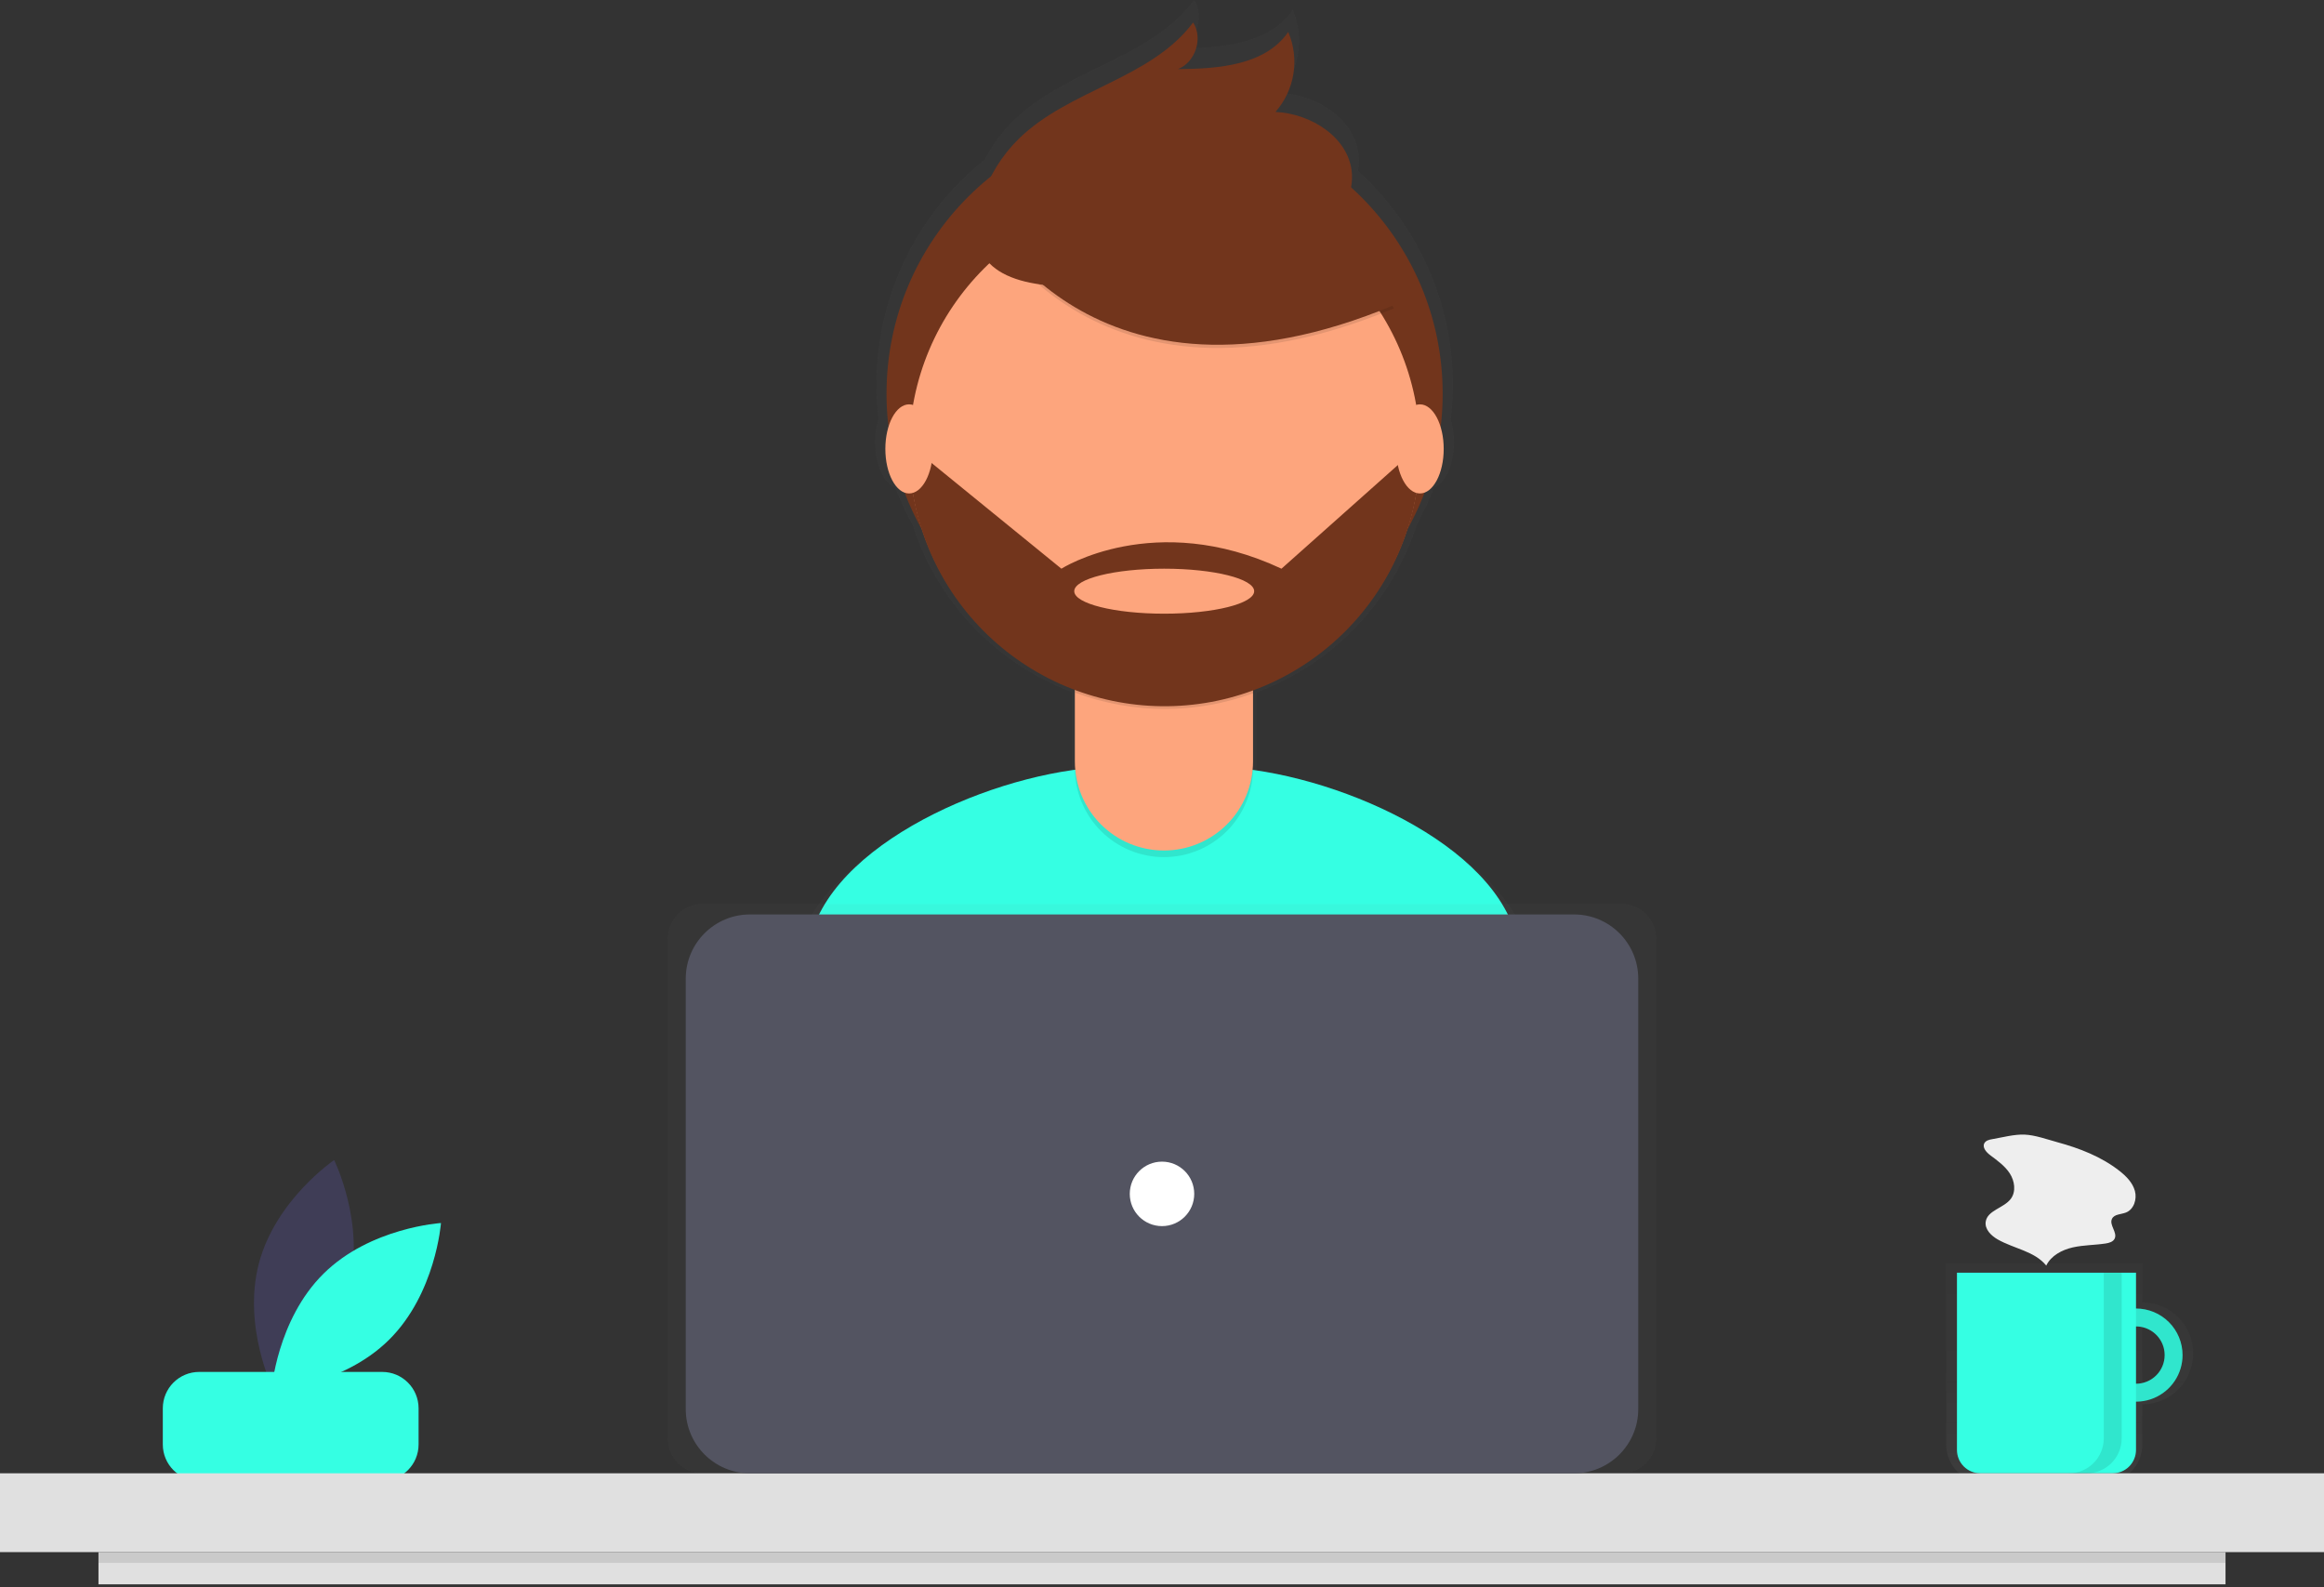 <svg fill="none" height="239" viewBox="0 0 350 239" width="350" xmlns="http://www.w3.org/2000/svg">
    <rect x="0" y="0" width="350" height="239" fill="#333333" stroke="none"/>
    <g clip-path="url(#clip0)">
        <path d="M52.542 193.823C50.026 203.409 41.208 209.4 41.208 209.4C41.208 209.4 36.47 199.848 38.987 190.263C41.503 180.677 50.321 174.687 50.321 174.687C50.321 174.687 55.059 184.238 52.542 193.823Z"
              fill="#3F3D56"/>
        <path d="M48.725 191.796C41.677 198.761 40.889 209.394 40.889 209.394C40.889 209.394 51.528 208.734 58.576 201.769C65.624 194.804 66.412 184.17 66.412 184.17C66.412 184.17 55.773 184.83 48.725 191.796Z"
              fill="#35FFE3"/>
        <path d="M57.564 206.593H29.994C26.97 206.593 24.519 209.045 24.519 212.07V217.512C24.519 220.537 26.97 222.989 29.994 222.989H57.564C60.588 222.989 63.039 220.537 63.039 217.512V212.07C63.039 209.045 60.588 206.593 57.564 206.593Z"
              fill="#35FFE3"/>
        <g opacity="0.7">
            <path d="M322.637 196.119V190.211H293.104V217.537C293.104 218.293 293.253 219.042 293.543 219.741C293.832 220.44 294.256 221.075 294.791 221.61C295.326 222.145 295.961 222.569 296.66 222.859C297.358 223.148 298.107 223.297 298.863 223.297H316.878C318.406 223.297 319.87 222.69 320.95 221.61C322.03 220.53 322.637 219.064 322.637 217.537V211.481C324.671 211.477 326.62 210.666 328.057 209.226C329.494 207.786 330.301 205.834 330.301 203.8C330.301 201.765 329.494 199.814 328.057 198.374C326.62 196.934 324.671 196.123 322.637 196.119ZM322.637 208.526V199.073C323.89 199.073 325.092 199.571 325.978 200.458C326.865 201.344 327.362 202.546 327.362 203.8C327.362 205.053 326.865 206.256 325.978 207.142C325.092 208.028 323.89 208.526 322.637 208.526Z"
                  fill="url(#paint0_linear)"
                  opacity="0.7"/>
        </g>
        <path d="M321.688 197.044C320.301 197.044 318.946 197.455 317.793 198.226C316.64 198.996 315.741 200.092 315.21 201.373C314.68 202.655 314.541 204.065 314.811 205.425C315.082 206.785 315.75 208.035 316.73 209.016C317.711 209.996 318.96 210.664 320.32 210.935C321.68 211.205 323.089 211.067 324.371 210.536C325.652 210.005 326.746 209.106 327.517 207.953C328.287 206.8 328.698 205.444 328.698 204.057C328.698 202.197 327.96 200.413 326.645 199.098C325.33 197.783 323.547 197.044 321.688 197.044ZM321.688 208.372C320.834 208.372 320 208.119 319.291 207.645C318.581 207.171 318.028 206.497 317.702 205.708C317.375 204.92 317.29 204.052 317.456 203.215C317.623 202.378 318.033 201.609 318.637 201.005C319.24 200.402 320.009 199.991 320.846 199.824C321.683 199.658 322.55 199.743 323.339 200.07C324.127 200.396 324.801 200.949 325.275 201.659C325.749 202.369 326.002 203.203 326.002 204.057C326.002 205.201 325.547 206.299 324.738 207.108C323.929 207.918 322.832 208.372 321.688 208.372Z"
              fill="#35FFE3"/>
        <path d="M321.688 197.044C320.301 197.044 318.946 197.455 317.793 198.226C316.64 198.996 315.741 200.092 315.21 201.373C314.68 202.655 314.541 204.065 314.811 205.425C315.082 206.785 315.75 208.035 316.73 209.016C317.711 209.996 318.96 210.664 320.32 210.935C321.68 211.205 323.089 211.067 324.371 210.536C325.652 210.005 326.746 209.106 327.517 207.953C328.287 206.8 328.698 205.444 328.698 204.057C328.698 202.197 327.96 200.413 326.645 199.098C325.33 197.783 323.547 197.044 321.688 197.044ZM321.688 208.372C320.834 208.372 320 208.119 319.291 207.645C318.581 207.171 318.028 206.497 317.702 205.708C317.375 204.92 317.29 204.052 317.456 203.215C317.623 202.378 318.033 201.609 318.637 201.005C319.24 200.402 320.009 199.991 320.846 199.824C321.683 199.658 322.55 199.743 323.339 200.07C324.127 200.396 324.801 200.949 325.275 201.659C325.749 202.369 326.002 203.203 326.002 204.057C326.002 205.201 325.547 206.299 324.738 207.108C323.929 207.918 322.832 208.372 321.688 208.372Z"
              fill="black"
              opacity="0.1"/>
        <path d="M294.723 191.649H321.687V218.345C321.687 219.277 321.317 220.17 320.658 220.829C319.999 221.488 319.106 221.859 318.174 221.859H298.235C297.304 221.859 296.41 221.488 295.752 220.829C295.093 220.17 294.723 219.277 294.723 218.345V191.649Z"
              fill="#35FFE3"/>
        <path d="M350 221.858H0V233.726H350V221.858Z" fill="#E0E0E0"/>
        <g opacity="0.7">
            <path d="M230.214 142.451C226.463 128.831 205.196 118.886 189.195 116.68C189.197 116.58 189.202 116.48 189.202 116.379V104.72C189.219 104.714 189.237 104.709 189.254 104.703V104.261C194.933 102.148 200.057 98.772 204.24 94.387C208.422 90.002 211.554 84.723 213.397 78.95C214.386 77.161 215.247 75.304 215.973 73.394C217.681 72.772 218.971 69.954 218.971 66.568C218.978 65.41 218.815 64.257 218.489 63.146C218.699 61.422 218.806 59.687 218.81 57.95C218.816 51.877 217.546 45.872 215.082 40.322C212.618 34.773 209.015 29.803 204.507 25.737C204.641 25.039 204.687 24.328 204.642 23.619C204.28 18.023 198.305 14.221 192.705 13.967C194.184 12.288 195.157 10.224 195.51 8.014C195.862 5.804 195.581 3.54 194.698 1.484C191.127 6.688 183.796 7.241 177.486 7.282C180.209 6.227 181.434 2.454 179.851 0C173.256 8.842 160.4 10.479 152.557 18.234C150.848 19.93 149.416 21.884 148.312 24.024C143.215 28.086 139.099 33.246 136.272 39.12C133.445 44.994 131.98 51.431 131.984 57.95C131.988 59.671 132.093 61.391 132.299 63.099C131.962 64.225 131.795 65.394 131.801 66.568C131.801 69.97 133.104 72.796 134.824 73.401C135.553 75.318 136.418 77.18 137.411 78.975C139.248 84.715 142.359 89.965 146.51 94.333C150.662 98.701 155.747 102.073 161.385 104.197V116.379C161.385 116.473 161.391 116.565 161.393 116.659C145.33 118.826 123.894 128.85 120.176 142.58C116.965 154.436 113.538 167.457 111.833 175.102C126.449 185.375 157.119 191.408 176.34 191.408C194.602 191.408 224.45 185.963 238.636 176.609C237.1 168.209 233.564 154.616 230.214 142.451Z"
                  fill="url(#paint1_linear)"
                  opacity="0.7"/>
        </g>
        <path d="M176.301 188.025C193.917 188.025 222.711 182.773 236.396 173.749C234.913 165.646 231.503 152.534 228.271 140.799C224.155 125.854 198.177 115.494 182.68 115.494H167.746C152.201 115.494 126.186 125.914 122.122 140.923C119.024 152.361 115.718 164.921 114.073 172.296C128.173 182.206 157.759 188.025 176.301 188.025Z"
              fill="#35FFE3"/>
        <path d="M175.391 101.175C198.52 101.175 217.27 82.419 217.27 59.284C217.27 36.148 198.52 17.393 175.391 17.393C152.262 17.393 133.513 36.148 133.513 59.284C133.513 82.419 152.262 101.175 175.391 101.175Z"
              fill="#72351C"/>
        <path d="M161.875 94.175H188.709V115.649C188.709 119.208 187.295 122.622 184.779 125.139C182.263 127.656 178.85 129.07 175.292 129.07H175.292C171.734 129.07 168.321 127.656 165.805 125.139C163.289 122.622 161.875 119.208 161.875 115.649V94.175H161.875Z"
              fill="black"
              opacity="0.1"/>
        <path d="M165.724 93.181H184.86C185.881 93.181 186.86 93.587 187.581 94.309C188.303 95.031 188.709 96.01 188.709 97.031V114.654C188.709 118.214 187.295 121.628 184.779 124.144C182.263 126.661 178.85 128.075 175.292 128.075H175.292C171.734 128.075 168.321 126.661 165.805 124.144C163.289 121.628 161.875 118.214 161.875 114.654V97.031C161.875 96.01 162.281 95.031 163.002 94.309C163.724 93.587 164.703 93.181 165.724 93.181Z"
              fill="#FDA57D"/>
        <path d="M161.925 104.31C170.573 107.543 180.093 107.569 188.759 104.385V101.087H161.925V104.31Z" fill="black"
              opacity="0.1"/>
        <path d="M175.392 106.108C196.634 106.108 213.854 88.883 213.854 67.635C213.854 46.387 196.634 29.162 175.392 29.162C154.15 29.162 136.93 46.387 136.93 67.635C136.93 88.883 154.15 106.108 175.392 106.108Z"
              fill="#FDA57D"/>
        <path d="M147.995 32.639C147.995 32.639 164.205 65.551 209.929 46.433L199.284 29.735L180.414 22.959L147.995 32.639Z"
              fill="black"
              opacity="0.1"/>
        <path d="M147.995 32.155C147.995 32.155 164.204 65.067 209.929 45.949L199.284 29.251L180.414 22.475L147.995 32.155Z"
              fill="#72351C"/>
        <path d="M147.851 29.932C148.943 26.547 150.832 23.474 153.358 20.971C160.924 13.491 173.326 11.911 179.687 3.382C181.215 5.749 180.033 9.389 177.407 10.406C183.493 10.367 190.565 9.833 194.01 4.813C194.862 6.797 195.133 8.981 194.793 11.113C194.453 13.245 193.515 15.236 192.088 16.855C197.49 17.1 203.254 20.768 203.603 26.166C203.836 29.762 201.581 33.167 198.627 35.23C195.673 37.292 192.098 38.239 188.58 39.015C178.31 41.28 141.149 50.773 147.851 29.932Z"
              fill="#72351C"/>
        <path d="M213.852 67.971H212.832L192.994 85.637C173.881 76.683 159.849 85.637 159.849 85.637L139.043 68.697L136.945 68.961C137.23 79.058 141.473 88.639 148.759 95.634C156.044 102.628 165.788 106.476 175.886 106.346C185.983 106.216 195.625 102.119 202.728 94.939C209.832 87.759 213.827 78.073 213.852 67.971ZM175.333 92.413C167.85 92.413 161.785 90.896 161.785 89.025C161.785 87.154 167.85 85.637 175.333 85.637C182.815 85.637 188.881 87.154 188.881 89.025C188.881 90.896 182.815 92.413 175.333 92.413Z"
              fill="#72351C"/>
        <path d="M136.914 74.308C138.89 74.308 140.492 71.304 140.492 67.598C140.492 63.892 138.89 60.888 136.914 60.888C134.938 60.888 133.336 63.892 133.336 67.598C133.336 71.304 134.938 74.308 136.914 74.308Z"
              fill="#FDA57D"/>
        <path d="M213.848 74.308C215.824 74.308 217.426 71.304 217.426 67.598C217.426 63.892 215.824 60.888 213.848 60.888C211.872 60.888 210.271 63.892 210.271 67.598C210.271 71.304 211.872 74.308 213.848 74.308Z"
              fill="#FDA57D"/>
        <g opacity="0.7">
            <path d="M244.198 136.123H105.802C102.917 136.123 100.578 138.462 100.578 141.348V216.633C100.578 219.519 102.917 221.858 105.802 221.858H244.198C247.083 221.858 249.422 219.519 249.422 216.633V141.348C249.422 138.462 247.083 136.123 244.198 136.123Z"
                  fill="url(#paint2_linear)"
                  opacity="0.7"/>
        </g>
        <path d="M237.057 137.704H112.943C107.603 137.704 103.274 142.034 103.274 147.375V212.187C103.274 217.528 107.603 221.858 112.943 221.858H237.057C242.397 221.858 246.726 217.528 246.726 212.187V147.375C246.726 142.034 242.397 137.704 237.057 137.704Z"
              fill="#535461"/>
        <path d="M175 184.636C177.681 184.636 179.854 182.463 179.854 179.781C179.854 177.1 177.681 174.926 175 174.926C172.32 174.926 170.146 177.1 170.146 179.781C170.146 182.463 172.32 184.636 175 184.636Z"
              fill="white"/>
        <path d="M335.169 233.726H14.83V238.581H335.169V233.726Z" fill="#E0E0E0"/>
        <path d="M335.169 233.726H14.83V235.344H335.169V233.726Z" fill="black" opacity="0.1"/>
        <path d="M316.833 191.649V216.599C316.833 217.994 316.279 219.332 315.293 220.318C314.307 221.304 312.97 221.859 311.575 221.859H314.272C315.666 221.859 317.004 221.304 317.99 220.318C318.976 219.332 319.53 217.994 319.53 216.599V191.649H316.833Z"
              fill="black"
              opacity="0.1"/>
        <path d="M300.044 171.54C299.589 171.618 299.076 171.741 298.853 172.145C298.5 172.787 299.14 173.51 299.725 173.951C300.806 174.765 301.945 175.565 302.679 176.701C303.414 177.837 303.645 179.423 302.842 180.513C301.793 181.935 299.292 182.241 299.05 183.991C298.895 185.115 299.866 186.073 300.85 186.637C303.279 188.029 306.41 188.4 308.169 190.578C308.897 189.081 310.525 188.216 312.147 187.846C313.77 187.477 315.456 187.504 317.101 187.254C317.632 187.173 318.23 187.01 318.468 186.528C318.928 185.595 317.617 184.475 318.069 183.538C318.414 182.824 319.425 182.88 320.164 182.594C321.367 182.129 321.862 180.581 321.521 179.337C321.18 178.093 320.216 177.121 319.202 176.324C316.469 174.176 313.184 172.913 309.86 172.005C308.315 171.582 306.5 170.92 304.895 170.855C303.345 170.794 301.578 171.278 300.044 171.54Z"
              fill="#EEEEEE"/>
    </g>
    <defs>
        <linearGradient gradientUnits="userSpaceOnUse" id="paint0_linear" x1="311.71" x2="311.71" y1="223.297"
                        y2="190.211">
            <stop stop-color="#808080" stop-opacity="0.25"/>
            <stop offset="0.535" stop-color="#808080" stop-opacity="0.12"/>
            <stop offset="1" stop-color="#808080" stop-opacity="0.1"/>
        </linearGradient>
        <linearGradient gradientUnits="userSpaceOnUse" id="paint1_linear" x1="76276.3" x2="76276.3" y1="124435"
                        y2="22777.5">
            <stop stop-color="#808080" stop-opacity="0.25"/>
            <stop offset="0.535" stop-color="#808080" stop-opacity="0.12"/>
            <stop offset="1" stop-color="#808080" stop-opacity="0.1"/>
        </linearGradient>
        <linearGradient gradientUnits="userSpaceOnUse" id="paint2_linear" x1="72397.3" x2="72397.3" y1="52914.9"
                        y2="32518.9">
            <stop stop-color="#808080" stop-opacity="0.25"/>
            <stop offset="0.535" stop-color="#808080" stop-opacity="0.12"/>
            <stop offset="1" stop-color="#808080" stop-opacity="0.1"/>
        </linearGradient>
        <clipPath id="clip0">
            <rect fill="white" height="238.581" width="350"/>
        </clipPath>
    </defs>
</svg>
